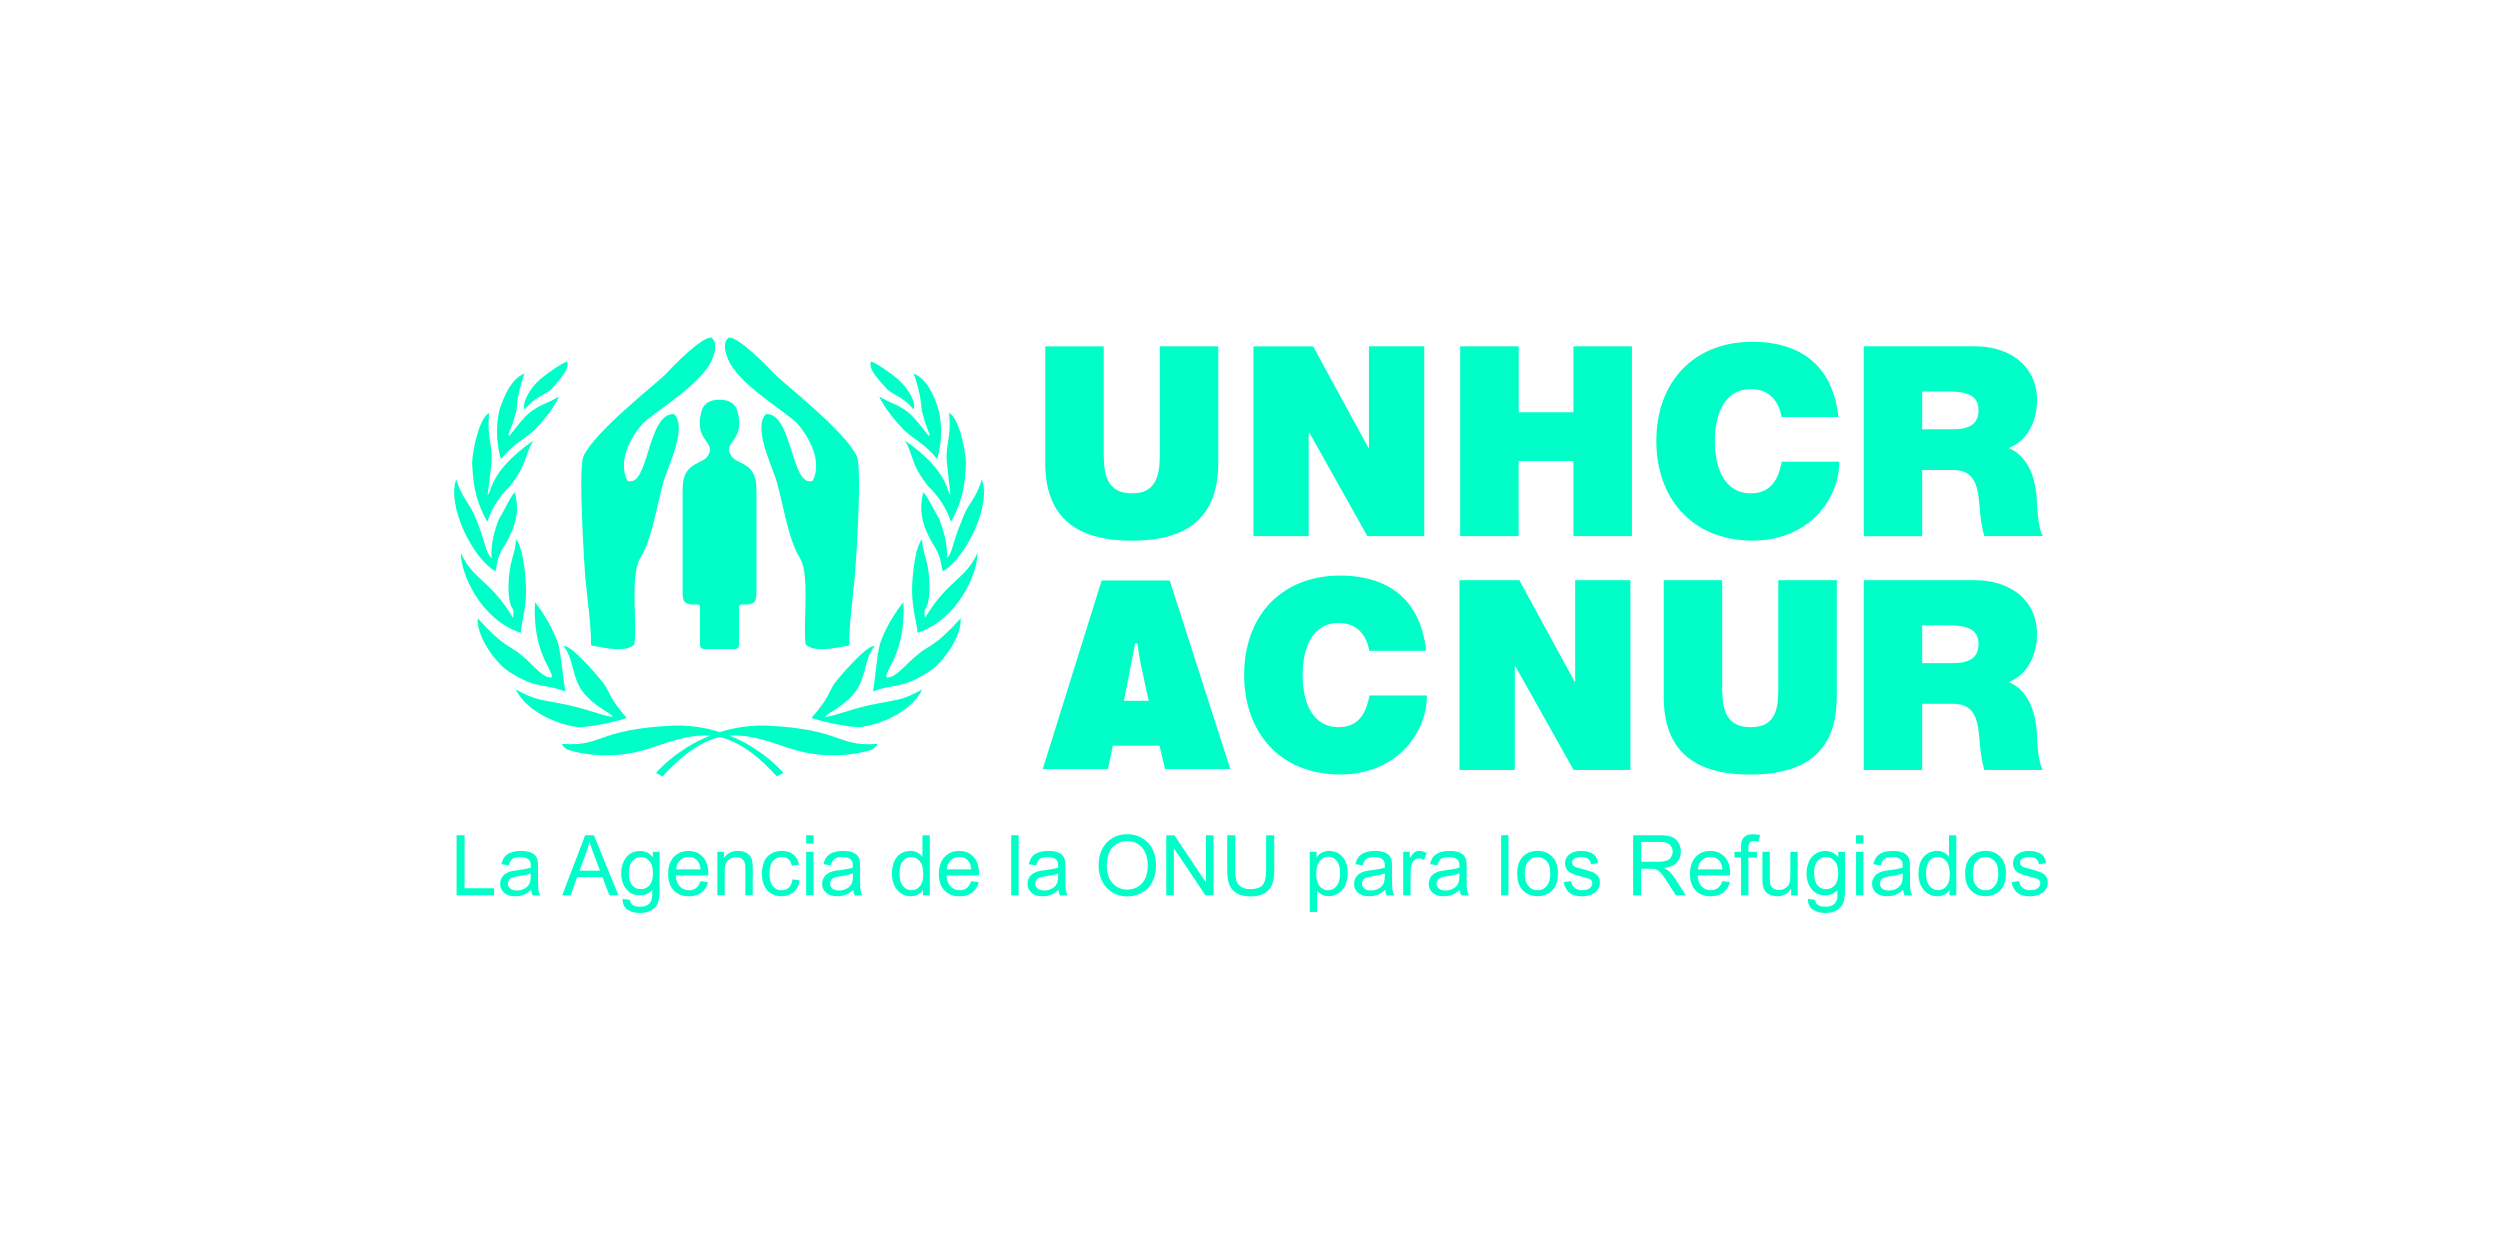 <svg width="600" height="300" viewBox="0 0 600 300" fill="none" xmlns="http://www.w3.org/2000/svg">
<path d="M176.237 155.754C177.546 155.754 177.371 155.007 177.371 153.625V146.916C177.371 145.525 177.232 145.092 178.034 145.092C180.808 145.092 181.545 144.825 181.545 142.364V117.4C181.545 110.59 176.744 111.724 175.389 109.245C173.454 105.872 178.983 105.872 176.965 98.601C176.458 96.952 175.168 95.929 172.671 95.929C170.173 95.929 168.874 96.961 168.377 98.601C166.368 105.872 171.915 105.872 169.971 109.245C168.616 111.733 163.824 110.599 163.824 117.4V142.373C163.824 144.834 164.58 145.092 167.344 145.092C168.119 145.092 168.008 145.525 168.008 146.916C168.008 148.299 168.008 152.243 168.008 153.625C168.008 155.007 167.851 155.754 169.151 155.754H176.237Z" fill="#00FFC8"/>
<path d="M154.358 101.578C151.907 104.204 148.037 110.304 150.562 115.363C155.722 117.363 155.307 99.071 161.74 99.366C164.91 102.306 160.781 110.94 159.519 114.737C157.943 119.427 156.671 129.232 153.658 133.987C151.133 137.959 153.031 150.4 152.23 154.676C150.11 156.823 144.304 155.311 141.853 154.906C141.853 150.003 141.217 146.124 140.434 138.272C140.342 136.678 138.683 112.442 140.038 109.503C142.793 103.411 157.943 91.763 159.998 89.543C161.823 87.561 168.236 80.991 170.688 81C172.42 82.18 171.406 84.963 171.001 86.059C168.55 92.169 157.934 98.177 154.349 101.587L154.358 101.578Z" fill="#00FFC8"/>
<path d="M191.292 101.578C193.651 104.204 197.558 110.304 195.079 115.363C189.864 117.363 190.269 99.071 183.855 99.366C180.768 102.306 184.869 110.94 186.131 114.737C187.716 119.427 188.988 129.232 192.001 133.997C194.453 137.968 192.637 150.4 193.356 154.675C195.577 156.823 201.263 155.311 203.815 154.915C203.815 150.003 204.378 146.124 205.161 138.282C205.327 136.687 206.995 112.451 205.64 109.512C202.857 103.421 187.726 91.773 185.68 89.552C183.782 87.57 177.441 81 174.972 81C173.175 82.189 174.271 84.972 174.668 86.068C177.128 92.178 187.744 98.186 191.31 101.596L191.292 101.578Z" fill="#00FFC8"/>
<path d="M132.36 93.376C131.015 94.666 127.983 95.514 125.937 98.279C125.136 96.786 127.2 93.127 129.651 90.999C131.485 89.469 135.06 87.008 136.074 86.778C136.876 88.594 134.038 91.386 132.36 93.367V93.376Z" fill="#00FFC8"/>
<path d="M128.158 103.301C125.854 105.429 123.394 106.305 120.205 110.194C118.888 105.503 119.192 101.393 119.809 98.601C120.943 94.952 122.758 90.897 125.854 89.644C125.219 91.708 124.168 94.555 123.956 98.454C122.601 103.78 121.791 103.927 122.131 104.637C122.436 104.637 124.177 101.872 126.334 99.725C128.886 97.191 132.038 96.638 134.111 95.136C133.807 96.159 131.992 99.412 128.167 103.31L128.158 103.301Z" fill="#00FFC8"/>
<path d="M116.963 125.279C113.867 119.722 113.544 115.677 113.305 110.996C113.471 107.733 115.065 100.205 117.424 99.09C116.724 105.9 118.548 106.545 117.839 112.184C117.839 112.498 117.028 118.368 117.028 118.69C117.986 118.534 117.12 113.29 127.975 105.761C125.616 109.89 126.704 111.143 122.419 116.626C117.424 121.556 116.724 126.376 116.954 125.279H116.963Z" fill="#00FFC8"/>
<path d="M121.33 130.532C119.026 133.867 119.432 135.526 118.888 137.111C113.377 133.941 107.203 121.335 109.488 115.041C110.944 119.814 112.916 120.837 114.336 124.818C116.805 130.771 116.427 132.596 117.994 133.95C117.681 130.854 118.713 127.205 119.763 124.505C121.265 122.21 122.445 119.188 123.551 118.156C124.73 122.514 123.883 126.099 121.33 130.55V130.532Z" fill="#00FFC8"/>
<path d="M126.26 141.323C126.26 146.161 125.375 148.308 124.969 151.874C115.524 148.778 110.594 137.978 110.594 132.67C113.46 139.185 117.662 139.102 123.136 148.308C123.624 144.806 122.196 147.432 122.021 140.853C122.196 133.941 123.624 133.693 123.836 129.417C125.605 131.315 126.232 138.936 126.241 141.332L126.26 141.323Z" fill="#00FFC8"/>
<path d="M134.104 155.063C134.832 158.62 135.145 162.84 135.689 165.936C130.316 163.946 128.952 165.466 122.529 161.43C119.571 159.818 114.328 153.164 114.66 148.381C121.018 155.459 122.124 154.675 125.22 157.293C128.077 159.587 130.371 162.997 132.463 162.527C132.602 160.61 127.764 156.482 128.399 144.566C129.662 145.912 133.164 151.321 134.104 155.053V155.063Z" fill="#00FFC8"/>
<path d="M144.831 163.946C146.499 166.324 146.103 167.356 150.388 172.277C149.347 172.765 143.255 174.359 139.192 174.507C136.501 174.507 126.972 171.963 123.793 165.467C129.276 168.397 129.368 167.687 136.667 169.282C141.892 170.461 145.633 172.129 147.071 171.982C146.73 171.244 142.684 169.586 139.91 166.093C137.127 162.37 137.754 158.15 135.284 155.072C136.971 154.583 143.467 162.204 144.831 163.955V163.946Z" fill="#00FFC8"/>
<path d="M212.861 93.376C214.142 94.666 217.22 95.514 219.21 98.278C220.077 96.785 217.948 93.127 215.478 90.998C213.746 89.469 210.143 87.008 209.046 86.778C208.254 88.593 211.11 91.385 212.861 93.367V93.376Z" fill="#00FFC8"/>
<path d="M217.063 103.301C219.293 105.429 221.763 106.305 224.924 110.194C226.288 105.503 225.947 101.393 225.32 98.601C224.297 94.952 222.39 90.897 219.284 89.644C219.994 91.708 220.952 94.555 221.201 98.454C222.537 103.78 223.339 103.927 223.016 104.637C222.703 104.637 220.961 101.872 218.805 99.734C216.354 97.182 213.165 96.638 211.027 95.136C211.359 96.159 213.257 99.412 217.054 103.31L217.063 103.301Z" fill="#00FFC8"/>
<path d="M228.194 125.279C231.364 119.722 231.594 115.677 231.843 110.995C231.677 107.733 230.083 100.204 227.779 99.089C228.415 105.899 226.6 106.544 227.383 112.184C227.383 112.497 228.093 118.368 228.093 118.69C227.226 118.533 228.028 113.281 217.219 105.761C219.532 109.89 218.417 111.143 222.711 116.626C227.779 121.556 228.415 126.376 228.194 125.279Z" fill="#00FFC8"/>
<path d="M223.881 130.531C226.12 133.867 225.705 135.526 226.286 137.111C231.75 133.941 238.017 121.335 235.639 115.041C234.294 119.814 232.22 120.837 230.884 124.818C228.341 130.771 228.728 132.595 227.226 133.95C227.548 130.854 226.433 127.205 225.401 124.495C223.973 122.21 222.71 119.178 221.577 118.155C220.48 122.532 221.273 126.08 223.881 130.55V130.531Z" fill="#00FFC8"/>
<path d="M218.887 141.323C218.887 146.161 219.836 148.308 220.232 151.874C229.622 148.778 234.608 137.977 234.608 132.669C231.659 139.185 227.549 139.102 221.983 148.308C221.513 144.806 222.941 147.432 223.098 140.853C222.941 133.941 221.513 133.692 221.283 129.417C219.532 131.315 218.896 138.945 218.896 141.332L218.887 141.323Z" fill="#00FFC8"/>
<path d="M211.045 155.062C210.317 158.619 210.069 162.84 209.516 165.936C214.833 163.946 216.187 165.466 222.62 161.402C225.559 159.827 230.886 153.164 230.563 148.381C224.214 155.459 223.016 154.675 220.003 157.292C217.155 159.587 214.768 162.997 212.695 162.536C212.547 160.61 217.376 156.481 216.832 144.575C215.487 145.921 211.985 151.33 211.055 155.062H211.045Z" fill="#00FFC8"/>
<path d="M200.328 163.946C198.733 166.324 199.111 167.356 194.762 172.277C195.868 172.765 201.903 174.359 206.032 174.507C208.649 174.507 218.168 171.963 221.338 165.466C215.865 168.397 215.791 167.687 208.483 169.282C203.249 170.461 199.59 172.129 198.088 171.982C198.411 171.244 202.521 169.586 205.239 166.093C208.004 162.37 207.377 158.159 209.921 155.072C208.17 154.583 201.664 162.214 200.318 163.955L200.328 163.946Z" fill="#00FFC8"/>
<path d="M159.03 186.33L157.445 185.519C157.445 185.519 167.545 173.235 184.842 174.184C202.139 175.143 200.959 179.179 210.23 178.552C211.262 178.46 209.447 179.824 209.447 179.824C209.447 179.824 200.388 183.307 189.201 179.502C178.069 175.686 170.863 173.401 159.04 186.33H159.03Z" fill="#00FFC8"/>
<path d="M186.414 186.33L188.018 185.519C188.018 185.519 178.019 173.235 160.695 174.184C143.315 175.143 144.494 179.179 135.215 178.543C134.183 178.46 136.007 179.824 136.007 179.824C136.007 179.824 145.047 183.307 156.262 179.502C167.431 175.686 174.665 173.401 186.424 186.33H186.414Z" fill="#00FFC8"/>
<path d="M292.383 111.069C292.383 123.694 285.564 129.758 271.649 129.758C257.734 129.758 250.859 123.694 250.859 111.069V83.129H264.894V107.945C264.894 112.599 264.894 118.414 271.713 118.405C278.358 118.414 278.358 112.599 278.358 107.945V83.12H292.383V111.069Z" fill="#00FFC8"/>
<path d="M300.824 83.129H315.154L328.424 107.485H328.544V83.111H341.823V128.671H328.166L314.214 103.78L314.085 103.799V128.671H300.824V83.129Z" fill="#00FFC8"/>
<path d="M350.451 83.12H364.485V98.942H377.617V83.12H391.661V128.67H377.617V110.636H364.467L364.476 128.67H350.441V83.12H350.451Z" fill="#00FFC8"/>
<path d="M427.58 100.103C427.312 98.426 426.059 93.385 420.235 93.385C413.655 93.385 411.564 99.753 411.564 105.891C411.564 112.009 413.655 118.396 420.235 118.396C424.972 118.405 426.815 115.078 427.635 110.793H441.421C441.421 119.99 433.966 129.739 420.631 129.739C405.887 129.739 397.52 119.354 397.52 105.881C397.52 91.524 406.587 82.023 420.622 82.023C433.127 82.088 440.011 88.658 441.227 100.085H427.58V100.103Z" fill="#00FFC8"/>
<path d="M461.324 93.966H467.885C473.257 93.966 474.842 95.634 474.842 98.5C474.842 102.582 471.267 103.025 468.659 103.025H461.324V93.966ZM447.289 128.68H461.324V112.802H468.779C474.336 112.802 474.713 117.308 475.101 121.649C475.294 124.008 475.552 126.376 476.252 128.661H490.278C489.015 126.56 488.933 121.142 488.757 118.902C488.251 113.235 485.892 109.024 482.04 107.54C486.712 105.817 488.886 100.859 488.886 96.113C488.886 87.516 481.994 83.111 474.032 83.111H447.298V128.671L447.289 128.68Z" fill="#00FFC8"/>
<path d="M440.822 167.18C440.822 179.824 433.993 185.869 420.079 185.897C406.164 185.897 399.289 179.824 399.289 167.18V139.249H413.324V164.057C413.324 168.729 413.324 174.525 420.161 174.525C426.999 174.525 426.796 168.729 426.787 164.057V139.249L440.831 139.24V167.18H440.822Z" fill="#00FFC8"/>
<path d="M350.273 139.249H364.631L377.91 163.596H378.039V139.249H391.299V184.781H377.661L363.682 159.9H363.553V184.781H350.273V139.249Z" fill="#00FFC8"/>
<path d="M328.626 156.196C328.377 154.556 327.106 149.506 321.291 149.506C314.72 149.524 312.629 155.892 312.629 162.011C312.629 168.13 314.72 174.516 321.291 174.516C326.018 174.516 327.88 171.198 328.691 166.913H342.467C342.467 176.11 335.003 185.878 321.678 185.878C306.943 185.878 298.594 175.474 298.594 162.002C298.594 147.644 307.652 138.143 321.678 138.134C334.174 138.199 341.067 144.778 342.274 156.187H328.635L328.626 156.196Z" fill="#00FFC8"/>
<path d="M461.324 150.086H467.885C473.257 150.086 474.842 151.745 474.842 154.62C474.842 158.702 471.267 159.145 468.659 159.145H461.324V150.077V150.086ZM447.289 184.791H461.324V168.913H468.779C474.336 168.913 474.713 173.447 475.101 177.778C475.276 180.137 475.543 182.487 476.252 184.791H490.278C489.015 182.69 488.933 177.271 488.776 175.032C488.251 169.364 485.882 165.144 482.058 163.688C486.721 161.946 488.886 156.97 488.886 152.261C488.886 143.636 481.994 139.231 474.032 139.249H447.298V184.781L447.289 184.791Z" fill="#00FFC8"/>
<path d="M265.907 184.597H250.25L264.395 139.314H280.743L295.275 184.597H279.619L278.273 178.958H267.086L265.897 184.597H265.907ZM275.684 168.203L273.951 160.223C273.537 158.297 273.251 156.316 272.975 154.39H272.431L269.74 168.194H275.675L275.684 168.203Z" fill="#00FFC8"/>
<path d="M109.58 214.878V200.456H111.496V213.182H118.583V214.878H109.57H109.58Z" fill="#00FFC8"/>
<path d="M127.482 213.551C126.847 214.123 126.22 214.528 125.612 214.759C125.004 214.998 124.34 215.1 123.64 215.1C122.488 215.1 121.594 214.814 120.967 214.252C120.35 213.69 120.027 212.98 120.027 212.114C120.027 211.589 120.156 211.128 120.387 210.704C120.626 210.28 120.93 209.939 121.308 209.69C121.695 209.432 122.128 209.239 122.598 209.11C122.958 209.017 123.492 208.935 124.193 208.842C125.649 208.667 126.708 208.455 127.39 208.234C127.39 207.995 127.39 207.838 127.39 207.792C127.39 207.073 127.224 206.566 126.874 206.29C126.423 205.884 125.75 205.691 124.847 205.691C124.008 205.691 123.391 205.829 122.995 206.124C122.589 206.419 122.303 206.926 122.101 207.663L120.341 207.414C120.497 206.668 120.765 206.087 121.124 205.626C121.474 205.175 122.009 204.825 122.691 204.576C123.372 204.336 124.165 204.226 125.068 204.226C125.971 204.226 126.69 204.327 127.243 204.539C127.805 204.751 128.22 205.009 128.478 205.331C128.736 205.645 128.929 206.059 129.04 206.529C129.095 206.833 129.123 207.368 129.123 208.16V210.51C129.123 212.151 129.15 213.201 129.224 213.625C129.307 214.067 129.436 214.482 129.639 214.888H127.823C127.658 214.51 127.529 214.067 127.473 213.561L127.482 213.551ZM127.39 209.607C126.736 209.874 125.75 210.105 124.451 210.298C123.695 210.391 123.179 210.52 122.875 210.639C122.571 210.778 122.331 210.962 122.156 211.229C121.981 211.478 121.898 211.764 121.898 212.068C121.898 212.538 122.082 212.925 122.46 213.247C122.81 213.551 123.345 213.717 124.045 213.717C124.746 213.717 125.354 213.561 125.897 213.256C126.432 212.971 126.828 212.565 127.077 212.04C127.261 211.644 127.372 211.054 127.372 210.271V209.607H127.39Z" fill="#00FFC8"/>
<path d="M134.93 214.878L140.44 200.456H142.551L148.421 214.878H146.255L144.587 210.501H138.505L136.957 214.878H134.93ZM139.086 208.962H143.979L142.505 204.963C142.025 203.755 141.675 202.751 141.454 201.977C141.27 202.889 141.003 203.811 140.662 204.714L139.086 208.962Z" fill="#00FFC8"/>
<path d="M149.435 215.726L151.167 215.975C151.241 216.5 151.444 216.887 151.775 217.136C152.227 217.458 152.817 217.615 153.591 217.615C154.411 217.615 155.056 217.468 155.508 217.136C155.959 216.804 156.263 216.353 156.42 215.772C156.512 215.422 156.567 214.666 156.549 213.533C155.775 214.436 154.798 214.887 153.646 214.887C152.19 214.887 151.075 214.362 150.273 213.339C149.481 212.298 149.094 211.072 149.094 209.616C149.094 208.621 149.269 207.7 149.628 206.87C149.997 206.013 150.522 205.368 151.204 204.917C151.904 204.465 152.706 204.235 153.646 204.235C154.89 204.235 155.904 204.732 156.696 205.737V204.447H158.309V213.468C158.309 215.09 158.143 216.251 157.802 216.924C157.48 217.597 156.945 218.131 156.236 218.527C155.508 218.924 154.623 219.108 153.572 219.108C152.319 219.108 151.315 218.831 150.541 218.279C149.776 217.716 149.398 216.869 149.425 215.744L149.435 215.726ZM150.909 209.469C150.909 210.833 151.195 211.828 151.729 212.455C152.282 213.09 152.983 213.404 153.803 213.404C154.623 213.404 155.314 213.09 155.876 212.473C156.438 211.846 156.706 210.86 156.706 209.543C156.706 208.225 156.429 207.303 155.848 206.649C155.277 205.995 154.586 205.691 153.784 205.691C152.983 205.691 152.301 205.995 151.757 206.649C151.195 207.285 150.918 208.225 150.918 209.478L150.909 209.469Z" fill="#00FFC8"/>
<path d="M168.124 211.478L169.939 211.727C169.644 212.814 169.119 213.616 168.327 214.233C167.553 214.805 166.548 215.118 165.332 215.118C163.811 215.118 162.604 214.639 161.701 213.699C160.807 212.75 160.355 211.441 160.355 209.745C160.355 208.05 160.807 206.64 161.719 205.672C162.622 204.696 163.793 204.226 165.24 204.226C166.686 204.226 167.783 204.686 168.668 205.636C169.543 206.585 169.995 207.902 169.995 209.644C169.995 209.736 169.995 209.893 169.985 210.114H162.199C162.254 211.248 162.586 212.141 163.175 212.75C163.756 213.358 164.493 213.662 165.359 213.662C166.014 213.662 166.567 213.487 167.027 213.146C167.488 212.805 167.866 212.243 168.133 211.487L168.124 211.478ZM162.291 208.64H168.142C168.059 207.755 167.838 207.11 167.46 206.668C166.898 205.995 166.161 205.663 165.267 205.663C164.456 205.663 163.774 205.94 163.203 206.483C162.659 206.999 162.337 207.737 162.291 208.649V208.64Z" fill="#00FFC8"/>
<path d="M172.16 214.878V204.428H173.736V205.912C174.51 204.778 175.616 204.216 177.081 204.216C177.717 204.216 178.288 204.318 178.823 204.539C179.357 204.769 179.744 205.073 180.012 205.433C180.279 205.801 180.454 206.234 180.546 206.732C180.629 207.064 180.657 207.644 180.657 208.446V214.869H178.896V208.52C178.896 207.81 178.823 207.267 178.675 206.907C178.546 206.548 178.297 206.281 177.947 206.059C177.588 205.847 177.182 205.737 176.712 205.737C175.948 205.737 175.303 205.976 174.75 206.456C174.197 206.935 173.929 207.838 173.929 209.174V214.869H172.16V214.878Z" fill="#00FFC8"/>
<path d="M190.204 211.036L191.936 211.284C191.743 212.473 191.254 213.413 190.471 214.077C189.688 214.758 188.729 215.099 187.587 215.099C186.177 215.099 185.016 214.62 184.168 213.69C183.302 212.759 182.859 211.432 182.859 209.69C182.859 208.566 183.053 207.58 183.422 206.732C183.799 205.893 184.352 205.258 185.117 204.843C185.891 204.41 186.721 204.216 187.614 204.216C188.748 204.216 189.66 204.493 190.388 205.073C191.107 205.645 191.568 206.456 191.77 207.506L190.047 207.764C189.881 207.073 189.596 206.539 189.172 206.179C188.776 205.838 188.269 205.663 187.679 205.663C186.794 205.663 186.085 205.986 185.523 206.612C184.97 207.257 184.684 208.262 184.684 209.662C184.684 211.063 184.97 212.068 185.486 212.704C186.029 213.349 186.721 213.662 187.587 213.662C188.269 213.662 188.849 213.441 189.319 213.017C189.789 212.584 190.075 211.939 190.204 211.045V211.036Z" fill="#00FFC8"/>
<path d="M193.484 202.465V200.456H195.235V202.465H193.484ZM193.484 214.878V204.428H195.235V214.878H193.484Z" fill="#00FFC8"/>
<path d="M204.782 213.551C204.146 214.123 203.52 214.528 202.911 214.759C202.294 214.998 201.64 215.1 200.939 215.1C199.769 215.1 198.884 214.814 198.258 214.252C197.631 213.69 197.309 212.98 197.309 212.114C197.309 211.589 197.438 211.128 197.668 210.704C197.917 210.28 198.212 209.939 198.59 209.69C198.977 209.432 199.41 209.239 199.889 209.11C200.239 209.017 200.774 208.935 201.483 208.842C202.939 208.667 203.99 208.455 204.681 208.234V207.792C204.681 207.073 204.515 206.566 204.174 206.29C203.722 205.884 203.04 205.691 202.147 205.691C201.317 205.691 200.691 205.829 200.294 206.124C199.889 206.419 199.585 206.926 199.4 207.663L197.64 207.414C197.788 206.668 198.055 206.087 198.424 205.626C198.783 205.175 199.299 204.825 199.99 204.576C200.681 204.336 201.465 204.226 202.359 204.226C203.252 204.226 203.98 204.327 204.533 204.539C205.114 204.751 205.51 205.009 205.777 205.331C206.045 205.645 206.229 206.059 206.33 206.529C206.386 206.833 206.413 207.368 206.413 208.16V210.51C206.413 212.151 206.45 213.201 206.533 213.625C206.607 214.067 206.745 214.482 206.948 214.888H205.123C204.939 214.51 204.828 214.067 204.782 213.561V213.551ZM204.681 209.607C204.026 209.874 203.059 210.105 201.741 210.298C200.995 210.391 200.479 210.52 200.175 210.639C199.861 210.778 199.631 210.962 199.465 211.229C199.29 211.478 199.225 211.764 199.225 212.068C199.225 212.538 199.4 212.925 199.76 213.247C200.119 213.551 200.654 213.717 201.354 213.717C202.054 213.717 202.663 213.561 203.206 213.256C203.759 212.971 204.137 212.565 204.395 212.04C204.598 211.644 204.69 211.054 204.69 210.271V209.607H204.681Z" fill="#00FFC8"/>
<path d="M221.514 214.878V213.551C220.859 214.574 219.873 215.108 218.574 215.108C217.735 215.108 216.961 214.869 216.27 214.417C215.57 213.947 215.017 213.33 214.63 212.501C214.261 211.69 214.059 210.74 214.059 209.671C214.059 208.603 214.224 207.663 214.575 206.833C214.925 205.995 215.45 205.34 216.15 204.889C216.851 204.446 217.625 204.216 218.491 204.216C219.127 204.216 219.689 204.345 220.177 204.612C220.675 204.88 221.071 205.23 221.385 205.663V200.456H223.154V214.878H221.514ZM215.883 209.681C215.883 211.017 216.169 212.012 216.74 212.657C217.312 213.321 217.984 213.652 218.758 213.652C219.532 213.652 220.214 213.339 220.758 212.703C221.302 212.077 221.587 211.128 221.587 209.81C221.587 208.4 221.302 207.358 220.74 206.686C220.187 206.022 219.496 205.691 218.685 205.691C217.874 205.691 217.219 205.995 216.685 206.649C216.15 207.294 215.883 208.308 215.883 209.681Z" fill="#00FFC8"/>
<path d="M233.08 211.478L234.895 211.727C234.6 212.814 234.075 213.616 233.301 214.233C232.527 214.805 231.504 215.118 230.297 215.118C228.767 215.118 227.56 214.639 226.675 213.699C225.763 212.75 225.32 211.441 225.32 209.745C225.32 208.05 225.781 206.64 226.684 205.672C227.587 204.696 228.758 204.226 230.214 204.226C231.67 204.226 232.748 204.686 233.632 205.636C234.526 206.585 234.959 207.902 234.959 209.644C234.959 209.736 234.959 209.893 234.959 210.114H227.163C227.228 211.248 227.56 212.141 228.14 212.75C228.721 213.358 229.458 213.662 230.324 213.662C230.978 213.662 231.531 213.487 232.001 213.146C232.453 212.805 232.831 212.243 233.098 211.487L233.08 211.478ZM227.246 208.64H233.107C233.024 207.755 232.803 207.11 232.425 206.668C231.863 205.995 231.117 205.663 230.232 205.663C229.393 205.663 228.712 205.94 228.177 206.483C227.615 206.999 227.302 207.737 227.246 208.649V208.64Z" fill="#00FFC8"/>
<path d="M242.695 214.878V200.456H244.465V214.878H242.695Z" fill="#00FFC8"/>
<path d="M254.071 213.551C253.426 214.123 252.809 214.528 252.191 214.759C251.574 214.998 250.92 215.1 250.219 215.1C249.058 215.1 248.155 214.814 247.538 214.252C246.911 213.69 246.598 212.98 246.598 212.114C246.598 211.589 246.727 211.128 246.957 210.704C247.187 210.28 247.492 209.939 247.869 209.69C248.256 209.432 248.69 209.239 249.169 209.11C249.519 209.017 250.044 208.935 250.763 208.842C252.21 208.667 253.269 208.455 253.951 208.234V207.792C253.951 207.073 253.804 206.566 253.454 206.29C253.002 205.884 252.32 205.691 251.426 205.691C250.588 205.691 249.97 205.829 249.556 206.124C249.159 206.419 248.865 206.926 248.671 207.663L246.902 207.414C247.058 206.668 247.326 206.087 247.694 205.626C248.044 205.175 248.57 204.825 249.261 204.576C249.952 204.336 250.735 204.226 251.638 204.226C252.541 204.226 253.26 204.327 253.813 204.539C254.375 204.751 254.781 205.009 255.048 205.331C255.306 205.645 255.5 206.059 255.601 206.529C255.656 206.833 255.684 207.368 255.684 208.16V210.51C255.684 212.151 255.721 213.201 255.785 213.625C255.859 214.067 256.006 214.482 256.218 214.888H254.403C254.209 214.51 254.108 214.067 254.053 213.561L254.071 213.551ZM253.961 209.607C253.325 209.874 252.339 210.105 251.03 210.298C250.284 210.391 249.768 210.52 249.454 210.639C249.15 210.778 248.901 210.962 248.745 211.229C248.57 211.478 248.478 211.764 248.478 212.068C248.478 212.538 248.662 212.925 249.021 213.247C249.381 213.551 249.924 213.717 250.615 213.717C251.307 213.717 251.942 213.561 252.468 213.256C253.011 212.971 253.398 212.565 253.657 212.04C253.85 211.644 253.942 211.054 253.942 210.271V209.607H253.961Z" fill="#00FFC8"/>
<path d="M263.668 207.866C263.668 205.47 264.304 203.59 265.594 202.244C266.893 200.89 268.543 200.217 270.57 200.217C271.897 200.217 273.114 200.53 274.173 201.166C275.242 201.802 276.053 202.696 276.615 203.82C277.177 204.963 277.454 206.244 277.454 207.691C277.454 209.137 277.168 210.464 276.569 211.616C275.979 212.777 275.141 213.644 274.063 214.233C272.975 214.823 271.814 215.136 270.561 215.136C269.197 215.136 267.99 214.795 266.921 214.15C265.861 213.505 265.041 212.593 264.497 211.45C263.944 210.335 263.668 209.119 263.668 207.866ZM265.649 207.884C265.649 209.626 266.11 210.99 267.041 211.985C267.981 212.989 269.142 213.505 270.543 213.505C271.943 213.505 273.15 212.999 274.072 211.985C275.003 210.971 275.463 209.552 275.463 207.672C275.463 206.511 275.261 205.488 274.874 204.622C274.477 203.746 273.897 203.065 273.123 202.567C272.367 202.097 271.519 201.848 270.57 201.848C269.225 201.848 268.064 202.318 267.096 203.258C266.128 204.18 265.64 205.737 265.64 207.903L265.649 207.884Z" fill="#00FFC8"/>
<path d="M279.904 214.878V200.456H281.848L289.441 211.791V200.456H291.257V214.878H289.303L281.719 203.553V214.878H279.895H279.904Z" fill="#00FFC8"/>
<path d="M303.889 200.456H305.815V208.787C305.815 210.243 305.649 211.395 305.326 212.243C305.004 213.109 304.405 213.8 303.557 214.344C302.709 214.869 301.594 215.145 300.212 215.145C298.829 215.145 297.76 214.906 296.922 214.427C296.056 213.966 295.457 213.293 295.079 212.408C294.719 211.533 294.535 210.335 294.535 208.787V200.456H296.461V208.778C296.461 210.022 296.572 210.952 296.793 211.542C297.023 212.141 297.429 212.584 297.972 212.915C298.535 213.238 299.235 213.394 300.027 213.394C301.419 213.394 302.405 213.081 302.985 212.445C303.575 211.809 303.87 210.584 303.87 208.778V200.456H303.889Z" fill="#00FFC8"/>
<path d="M314.34 218.878V204.428H315.962V205.801C316.34 205.267 316.773 204.871 317.252 204.613C317.731 204.345 318.321 204.216 319.003 204.216C319.897 204.216 320.698 204.456 321.38 204.898C322.062 205.35 322.578 205.995 322.938 206.824C323.288 207.654 323.444 208.566 323.444 209.57C323.444 210.621 323.269 211.588 322.873 212.445C322.486 213.302 321.924 213.957 321.178 214.399C320.44 214.851 319.685 215.09 318.874 215.09C318.284 215.09 317.74 214.961 317.279 214.712C316.81 214.464 316.422 214.15 316.118 213.782V218.859H314.349L314.34 218.878ZM315.888 209.718C315.888 211.054 316.164 212.04 316.717 212.676C317.27 213.339 317.943 213.653 318.726 213.653C319.51 213.653 320.201 213.33 320.763 212.648C321.325 211.985 321.62 210.962 321.62 209.561C321.62 208.16 321.343 207.248 320.781 206.585C320.228 205.93 319.556 205.589 318.8 205.589C318.044 205.589 317.362 205.94 316.773 206.64C316.183 207.349 315.888 208.363 315.888 209.718Z" fill="#00FFC8"/>
<path d="M332.439 213.551C331.804 214.123 331.186 214.528 330.569 214.759C329.961 214.998 329.297 215.1 328.597 215.1C327.436 215.1 326.542 214.814 325.915 214.252C325.298 213.69 324.984 212.98 324.984 212.114C324.984 211.589 325.095 211.128 325.335 210.704C325.574 210.28 325.869 209.939 326.256 209.69C326.643 209.432 327.067 209.239 327.546 209.11C327.906 209.017 328.431 208.935 329.14 208.842C330.578 208.667 331.647 208.455 332.338 208.234C332.338 207.995 332.357 207.838 332.357 207.792C332.357 207.073 332.191 206.566 331.85 206.29C331.398 205.884 330.716 205.691 329.813 205.691C328.975 205.691 328.357 205.829 327.952 206.124C327.546 206.419 327.251 206.926 327.058 207.663L325.298 207.414C325.454 206.668 325.712 206.087 326.081 205.626C326.44 205.175 326.956 204.825 327.648 204.576C328.33 204.336 329.122 204.226 330.034 204.226C330.947 204.226 331.656 204.327 332.209 204.539C332.771 204.751 333.167 205.009 333.444 205.331C333.711 205.645 333.877 206.059 333.997 206.529C334.052 206.833 334.089 207.368 334.089 208.16V210.51C334.089 212.151 334.117 213.201 334.2 213.625C334.273 214.067 334.421 214.482 334.623 214.888H332.799C332.605 214.51 332.504 214.067 332.449 213.561L332.439 213.551ZM332.357 209.607C331.693 209.874 330.716 210.105 329.417 210.298C328.661 210.391 328.145 210.52 327.841 210.639C327.528 210.778 327.288 210.962 327.113 211.229C326.956 211.478 326.874 211.764 326.874 212.068C326.874 212.538 327.058 212.925 327.417 213.247C327.777 213.551 328.302 213.717 329.011 213.717C329.721 213.717 330.32 213.561 330.873 213.256C331.407 212.971 331.804 212.565 332.062 212.04C332.246 211.644 332.347 211.054 332.347 210.271L332.366 209.607H332.357Z" fill="#00FFC8"/>
<path d="M338.539 214.878V209.414C338.539 208.667 338.649 207.985 338.843 207.359C338.972 206.944 339.184 206.612 339.488 206.382C339.783 206.152 340.124 206.041 340.511 206.041C340.926 206.041 341.359 206.152 341.783 206.391L342.4 204.751C341.801 204.382 341.193 204.216 340.594 204.216C340.188 204.216 339.801 204.327 339.47 204.566C339.129 204.788 338.751 205.285 338.345 206.022V204.428H336.77V214.878H338.539Z" fill="#00FFC8"/>
<path d="M350.354 213.551C349.708 214.123 349.091 214.528 348.474 214.759C347.865 214.998 347.202 215.1 346.502 215.1C345.34 215.1 344.447 214.814 343.829 214.252C343.203 213.69 342.898 212.98 342.898 212.114C342.898 211.589 343.018 211.128 343.239 210.704C343.47 210.28 343.783 209.939 344.179 209.69C344.557 209.432 344.99 209.239 345.46 209.11C345.801 209.017 346.345 208.935 347.055 208.842C348.501 208.667 349.57 208.455 350.252 208.234C350.271 207.995 350.271 207.838 350.271 207.792C350.271 207.073 350.096 206.566 349.764 206.29C349.303 205.884 348.63 205.691 347.727 205.691C346.889 205.691 346.262 205.829 345.866 206.124C345.469 206.419 345.175 206.926 344.981 207.663L343.221 207.414C343.368 206.668 343.626 206.087 343.986 205.626C344.354 205.175 344.871 204.825 345.562 204.576C346.244 204.336 347.027 204.226 347.939 204.226C348.851 204.226 349.561 204.327 350.114 204.539C350.676 204.751 351.082 205.009 351.34 205.331C351.607 205.645 351.791 206.059 351.902 206.529C351.966 206.833 351.994 207.368 351.994 208.16V210.51C351.994 212.151 352.031 213.201 352.086 213.625C352.169 214.067 352.307 214.482 352.528 214.888H350.704C350.519 214.51 350.409 214.067 350.354 213.561V213.551ZM350.261 209.607C349.607 209.874 348.63 210.105 347.322 210.298C346.575 210.391 346.041 210.52 345.737 210.639C345.442 210.778 345.193 210.962 345.027 211.229C344.852 211.478 344.778 211.764 344.778 212.068C344.778 212.538 344.953 212.925 345.322 213.247C345.672 213.551 346.216 213.717 346.916 213.717C347.617 213.717 348.225 213.561 348.769 213.256C349.312 212.971 349.699 212.565 349.957 212.04C350.142 211.644 350.252 211.054 350.252 210.271L350.271 209.607H350.261Z" fill="#00FFC8"/>
<path d="M360.262 214.878V200.456H362.022V214.878H360.262Z" fill="#00FFC8"/>
<path d="M364.125 209.653C364.125 207.727 364.659 206.299 365.728 205.359C366.632 204.585 367.719 204.207 369.027 204.207C370.465 204.207 371.626 204.668 372.548 205.608C373.46 206.548 373.912 207.838 373.912 209.497C373.912 210.833 373.709 211.893 373.303 212.658C372.907 213.422 372.317 214.012 371.543 214.445C370.778 214.86 369.94 215.09 369.027 215.09C367.571 215.09 366.383 214.611 365.47 213.68C364.577 212.75 364.134 211.404 364.134 209.644L364.125 209.653ZM365.94 209.672C365.94 210.999 366.235 211.985 366.825 212.667C367.406 213.33 368.143 213.662 369.018 213.662C369.894 213.662 370.612 213.34 371.202 212.648C371.783 211.985 372.078 210.971 372.078 209.607C372.078 208.326 371.783 207.35 371.202 206.677C370.603 206.023 369.884 205.7 369.018 205.7C368.152 205.7 367.406 206.023 366.825 206.677C366.244 207.35 365.94 208.354 365.94 209.672Z" fill="#00FFC8"/>
<path d="M375.309 211.718L377.069 211.469C377.179 212.178 377.456 212.704 377.898 213.081C378.34 213.45 378.967 213.644 379.769 213.644C380.57 213.644 381.169 213.468 381.556 213.137C381.953 212.814 382.146 212.427 382.146 211.976C382.146 211.579 381.971 211.275 381.63 211.045C381.381 210.87 380.782 210.676 379.824 210.446C378.525 210.114 377.631 209.828 377.133 209.598C376.636 209.349 376.258 209.027 376 208.603C375.742 208.188 375.603 207.718 375.603 207.211C375.603 206.704 375.714 206.299 375.935 205.912C376.138 205.525 376.442 205.193 376.792 204.926C377.069 204.723 377.447 204.567 377.916 204.419C378.377 204.29 378.893 204.226 379.437 204.226C380.248 204.226 380.967 204.336 381.584 204.576C382.211 204.797 382.662 205.129 382.957 205.534C383.252 205.93 383.455 206.465 383.556 207.156L381.833 207.414C381.75 206.861 381.52 206.437 381.142 206.142C380.773 205.82 380.239 205.682 379.557 205.682C378.737 205.682 378.156 205.811 377.815 206.096C377.474 206.364 377.299 206.668 377.299 207.027C377.299 207.257 377.373 207.479 377.511 207.644C377.658 207.838 377.889 207.995 378.193 208.114C378.368 208.179 378.884 208.336 379.75 208.557C381.004 208.898 381.879 209.174 382.377 209.377C382.865 209.598 383.261 209.902 383.538 210.317C383.833 210.722 383.98 211.229 383.98 211.819C383.98 212.409 383.796 212.971 383.464 213.478C383.123 214.003 382.616 214.408 381.971 214.685C381.326 214.97 380.598 215.118 379.778 215.118C378.414 215.118 377.382 214.832 376.682 214.27C375.963 213.708 375.521 212.86 375.309 211.736V211.718Z" fill="#00FFC8"/>
<path d="M391.96 214.878V200.456H398.328C399.608 200.456 400.567 200.595 401.23 200.853C401.903 201.129 402.438 201.571 402.825 202.235C403.212 202.88 403.414 203.608 403.414 204.41C403.414 205.423 403.083 206.29 402.428 206.99C401.765 207.69 400.751 208.142 399.387 208.345C399.885 208.566 400.263 208.805 400.53 209.054C401.074 209.561 401.608 210.197 402.106 210.971L404.585 214.887H402.207L400.309 211.892C399.747 211.017 399.295 210.353 398.945 209.911C398.595 209.45 398.263 209.128 397.977 208.944C397.701 208.768 397.406 208.63 397.12 208.566C396.899 208.52 396.549 208.501 396.061 208.501H393.858V214.887H391.941L391.96 214.878ZM393.877 206.824H397.95C398.825 206.824 399.489 206.732 399.977 206.557C400.447 206.372 400.816 206.087 401.064 205.691C401.313 205.285 401.451 204.861 401.451 204.391C401.451 203.718 401.203 203.166 400.723 202.723C400.235 202.281 399.461 202.069 398.41 202.069H393.886V206.833L393.877 206.824Z" fill="#00FFC8"/>
<path d="M412.262 213.137C411.801 213.478 411.239 213.653 410.594 213.653C409.709 213.653 408.981 213.349 408.4 212.74C407.811 212.132 407.497 211.238 407.433 210.105H415.229C415.229 209.884 415.229 209.727 415.229 209.635C415.229 207.902 414.787 206.575 413.902 205.626C413.008 204.677 411.875 204.216 410.483 204.216C409.092 204.216 407.857 204.686 406.954 205.663C406.051 206.631 405.59 207.995 405.59 209.736C405.59 211.478 406.051 212.75 406.935 213.69C407.838 214.629 409.046 215.109 410.575 215.109C411.782 215.109 412.787 214.805 413.579 214.224C414.354 213.616 414.888 212.805 415.174 211.717L413.358 211.469C413.091 212.234 412.732 212.786 412.271 213.127L412.262 213.137ZM408.437 206.483C408.999 205.94 409.691 205.663 410.502 205.663C411.414 205.663 412.142 206.004 412.704 206.668C413.073 207.11 413.303 207.764 413.377 208.64H407.525C407.58 207.727 407.894 206.999 408.428 206.474L408.437 206.483Z" fill="#00FFC8"/>
<path d="M417.847 214.878V205.811H416.262V204.428H417.847V203.313C417.847 202.622 417.902 202.088 418.031 201.756C418.206 201.295 418.51 200.917 418.934 200.632C419.376 200.346 419.975 200.217 420.75 200.217C421.238 200.217 421.8 200.272 422.399 200.392L422.123 201.94C421.763 201.885 421.413 201.839 421.09 201.839C420.565 201.839 420.178 201.959 419.948 202.198C419.717 202.419 419.616 202.843 419.616 203.479V204.428H421.662V205.811H419.616V214.878H417.847Z" fill="#00FFC8"/>
<path d="M429.864 214.878V213.339C429.053 214.51 427.957 215.109 426.547 215.109C425.929 215.109 425.358 214.98 424.824 214.749C424.28 214.51 423.884 214.233 423.635 213.865C423.377 213.514 423.202 213.081 423.091 212.547C423.017 212.215 422.98 211.662 422.98 210.897V204.438H424.75V210.234C424.75 211.155 424.777 211.782 424.842 212.105C424.962 212.575 425.192 212.934 425.561 213.201C425.911 213.459 426.372 213.607 426.906 213.607C427.441 213.607 427.929 213.468 428.408 213.201C428.878 212.925 429.21 212.547 429.394 212.086C429.597 211.607 429.68 210.925 429.68 210.04V204.447H431.449V214.897H429.873L429.864 214.878Z" fill="#00FFC8"/>
<path d="M433.889 215.726L435.621 215.975C435.695 216.5 435.889 216.887 436.239 217.136C436.672 217.458 437.289 217.615 438.063 217.615C438.837 217.615 439.529 217.468 439.971 217.136C440.422 216.804 440.727 216.353 440.883 215.772C440.975 215.422 441.021 214.666 441.003 213.533C440.238 214.436 439.261 214.887 438.1 214.887C436.653 214.887 435.52 214.362 434.746 213.339C433.944 212.298 433.566 211.072 433.566 209.616C433.566 208.621 433.741 207.7 434.11 206.87C434.46 206.013 435.004 205.368 435.686 204.917C436.377 204.465 437.179 204.235 438.119 204.235C439.344 204.235 440.376 204.732 441.178 205.737V204.447H442.791V213.468C442.791 215.09 442.616 216.251 442.293 216.924C441.961 217.597 441.427 218.131 440.708 218.527C439.989 218.924 439.105 219.108 438.054 219.108C436.801 219.108 435.796 218.831 435.032 218.279C434.258 217.716 433.88 216.869 433.907 215.744L433.889 215.726ZM435.382 209.469C435.382 210.833 435.649 211.828 436.202 212.455C436.755 213.09 437.437 213.404 438.266 213.404C439.096 213.404 439.768 213.09 440.33 212.473C440.892 211.846 441.16 210.86 441.16 209.543C441.16 208.225 440.874 207.303 440.303 206.649C439.713 205.995 439.031 205.691 438.238 205.691C437.446 205.691 436.755 205.995 436.211 206.649C435.649 207.285 435.382 208.225 435.382 209.478V209.469Z" fill="#00FFC8"/>
<path d="M445.453 202.465V200.456H447.213V202.465H445.453ZM445.453 214.878V204.428H447.213V214.878H445.453Z" fill="#00FFC8"/>
<path d="M456.756 213.551C456.12 214.123 455.484 214.528 454.876 214.759C454.268 214.998 453.613 215.1 452.904 215.1C451.752 215.1 450.849 214.814 450.232 214.252C449.605 213.69 449.301 212.98 449.301 212.114C449.301 211.589 449.411 211.128 449.642 210.704C449.872 210.28 450.185 209.939 450.563 209.69C450.941 209.432 451.383 209.239 451.853 209.11C452.204 209.017 452.747 208.935 453.448 208.842C454.904 208.667 455.954 208.455 456.655 208.234V207.792C456.655 207.073 456.498 206.566 456.157 206.29C455.696 205.884 455.023 205.691 454.13 205.691C453.282 205.691 452.655 205.829 452.268 206.124C451.863 206.419 451.577 206.926 451.374 207.663L449.605 207.414C449.762 206.668 450.038 206.087 450.388 205.626C450.748 205.175 451.264 204.825 451.946 204.576C452.637 204.336 453.429 204.226 454.332 204.226C455.235 204.226 455.945 204.327 456.507 204.539C457.069 204.751 457.475 205.009 457.742 205.331C458.009 205.645 458.193 206.059 458.286 206.529C458.35 206.833 458.387 207.368 458.387 208.16V210.51C458.387 212.151 458.424 213.201 458.488 213.625C458.562 214.067 458.7 214.482 458.921 214.888H457.078C456.903 214.51 456.793 214.067 456.747 213.561L456.756 213.551ZM456.655 209.607C456.009 209.874 455.023 210.105 453.715 210.298C452.978 210.391 452.443 210.52 452.139 210.639C451.835 210.778 451.586 210.962 451.429 211.229C451.254 211.478 451.181 211.764 451.181 212.068C451.181 212.538 451.365 212.925 451.715 213.247C452.065 213.551 452.609 213.717 453.319 213.717C454.028 213.717 454.627 213.561 455.162 213.256C455.696 212.971 456.092 212.565 456.35 212.04C456.544 211.644 456.645 211.054 456.645 210.271V209.607H456.655Z" fill="#00FFC8"/>
<path d="M467.894 214.878V213.551C467.221 214.574 466.244 215.108 464.945 215.108C464.116 215.108 463.342 214.869 462.651 214.417C461.941 213.947 461.388 213.33 461.01 212.501C460.614 211.69 460.43 210.74 460.43 209.671C460.43 208.603 460.605 207.663 460.946 206.833C461.305 205.995 461.821 205.34 462.522 204.889C463.231 204.446 464.005 204.216 464.862 204.216C465.507 204.216 466.069 204.345 466.567 204.612C467.055 204.88 467.47 205.23 467.765 205.663V200.456H469.516V214.878H467.894ZM462.254 209.681C462.254 211.017 462.531 212.012 463.111 212.657C463.683 213.321 464.346 213.652 465.12 213.652C465.894 213.652 466.576 213.339 467.12 212.703C467.673 212.077 467.949 211.128 467.949 209.81C467.949 208.4 467.664 207.358 467.101 206.686C466.549 206.022 465.857 205.691 465.047 205.691C464.236 205.691 463.581 205.995 463.038 206.649C462.512 207.294 462.245 208.308 462.245 209.681H462.254Z" fill="#00FFC8"/>
<path d="M471.637 209.653C471.637 207.727 472.171 206.299 473.259 205.359C474.162 204.585 475.249 204.207 476.539 204.207C477.977 204.207 479.147 204.668 480.069 205.608C480.972 206.548 481.432 207.838 481.432 209.497C481.432 210.833 481.23 211.893 480.824 212.658C480.41 213.422 479.829 214.012 479.064 214.445C478.29 214.86 477.451 215.09 476.539 215.09C475.083 215.09 473.885 214.611 472.991 213.68C472.088 212.75 471.637 211.404 471.637 209.644V209.653ZM473.461 209.672C473.461 210.999 473.747 211.985 474.337 212.667C474.927 213.33 475.655 213.662 476.53 213.662C477.405 213.662 478.152 213.34 478.732 212.648C479.313 211.985 479.599 210.971 479.599 209.607C479.599 208.326 479.304 207.35 478.723 206.677C478.133 206.023 477.405 205.7 476.53 205.7C475.655 205.7 474.927 206.023 474.337 206.677C473.747 207.35 473.461 208.354 473.461 209.672Z" fill="#00FFC8"/>
<path d="M482.849 211.718L484.6 211.469C484.702 212.178 484.969 212.704 485.42 213.081C485.863 213.45 486.489 213.644 487.3 213.644C488.111 213.644 488.701 213.468 489.088 213.137C489.484 212.814 489.669 212.427 489.669 211.976C489.669 211.579 489.503 211.275 489.134 211.045C488.895 210.87 488.286 210.676 487.328 210.446C486.038 210.114 485.144 209.828 484.637 209.598C484.139 209.349 483.762 209.027 483.504 208.603C483.246 208.188 483.117 207.718 483.117 207.211C483.117 206.704 483.218 206.299 483.43 205.912C483.642 205.525 483.937 205.193 484.305 204.926C484.582 204.723 484.95 204.567 485.42 204.419C485.9 204.29 486.406 204.226 486.95 204.226C487.752 204.226 488.48 204.336 489.097 204.576C489.724 204.797 490.175 205.129 490.461 205.534C490.747 205.93 490.968 206.465 491.069 207.156L489.337 207.414C489.254 206.861 489.033 206.437 488.655 206.142C488.277 205.82 487.743 205.682 487.051 205.682C486.241 205.682 485.678 205.811 485.319 206.096C484.969 206.364 484.803 206.668 484.803 207.027C484.803 207.257 484.867 207.479 485.024 207.644C485.162 207.838 485.384 207.995 485.697 208.114C485.863 208.179 486.388 208.336 487.245 208.557C488.489 208.898 489.364 209.174 489.862 209.377C490.36 209.598 490.756 209.902 491.032 210.317C491.309 210.722 491.456 211.229 491.456 211.819C491.456 212.409 491.281 212.971 490.94 213.478C490.599 214.003 490.092 214.408 489.457 214.685C488.812 214.97 488.084 215.118 487.263 215.118C485.9 215.118 484.877 214.832 484.167 214.27C483.448 213.708 482.997 212.86 482.812 211.736L482.849 211.718Z" fill="#00FFC8"/>
</svg>
